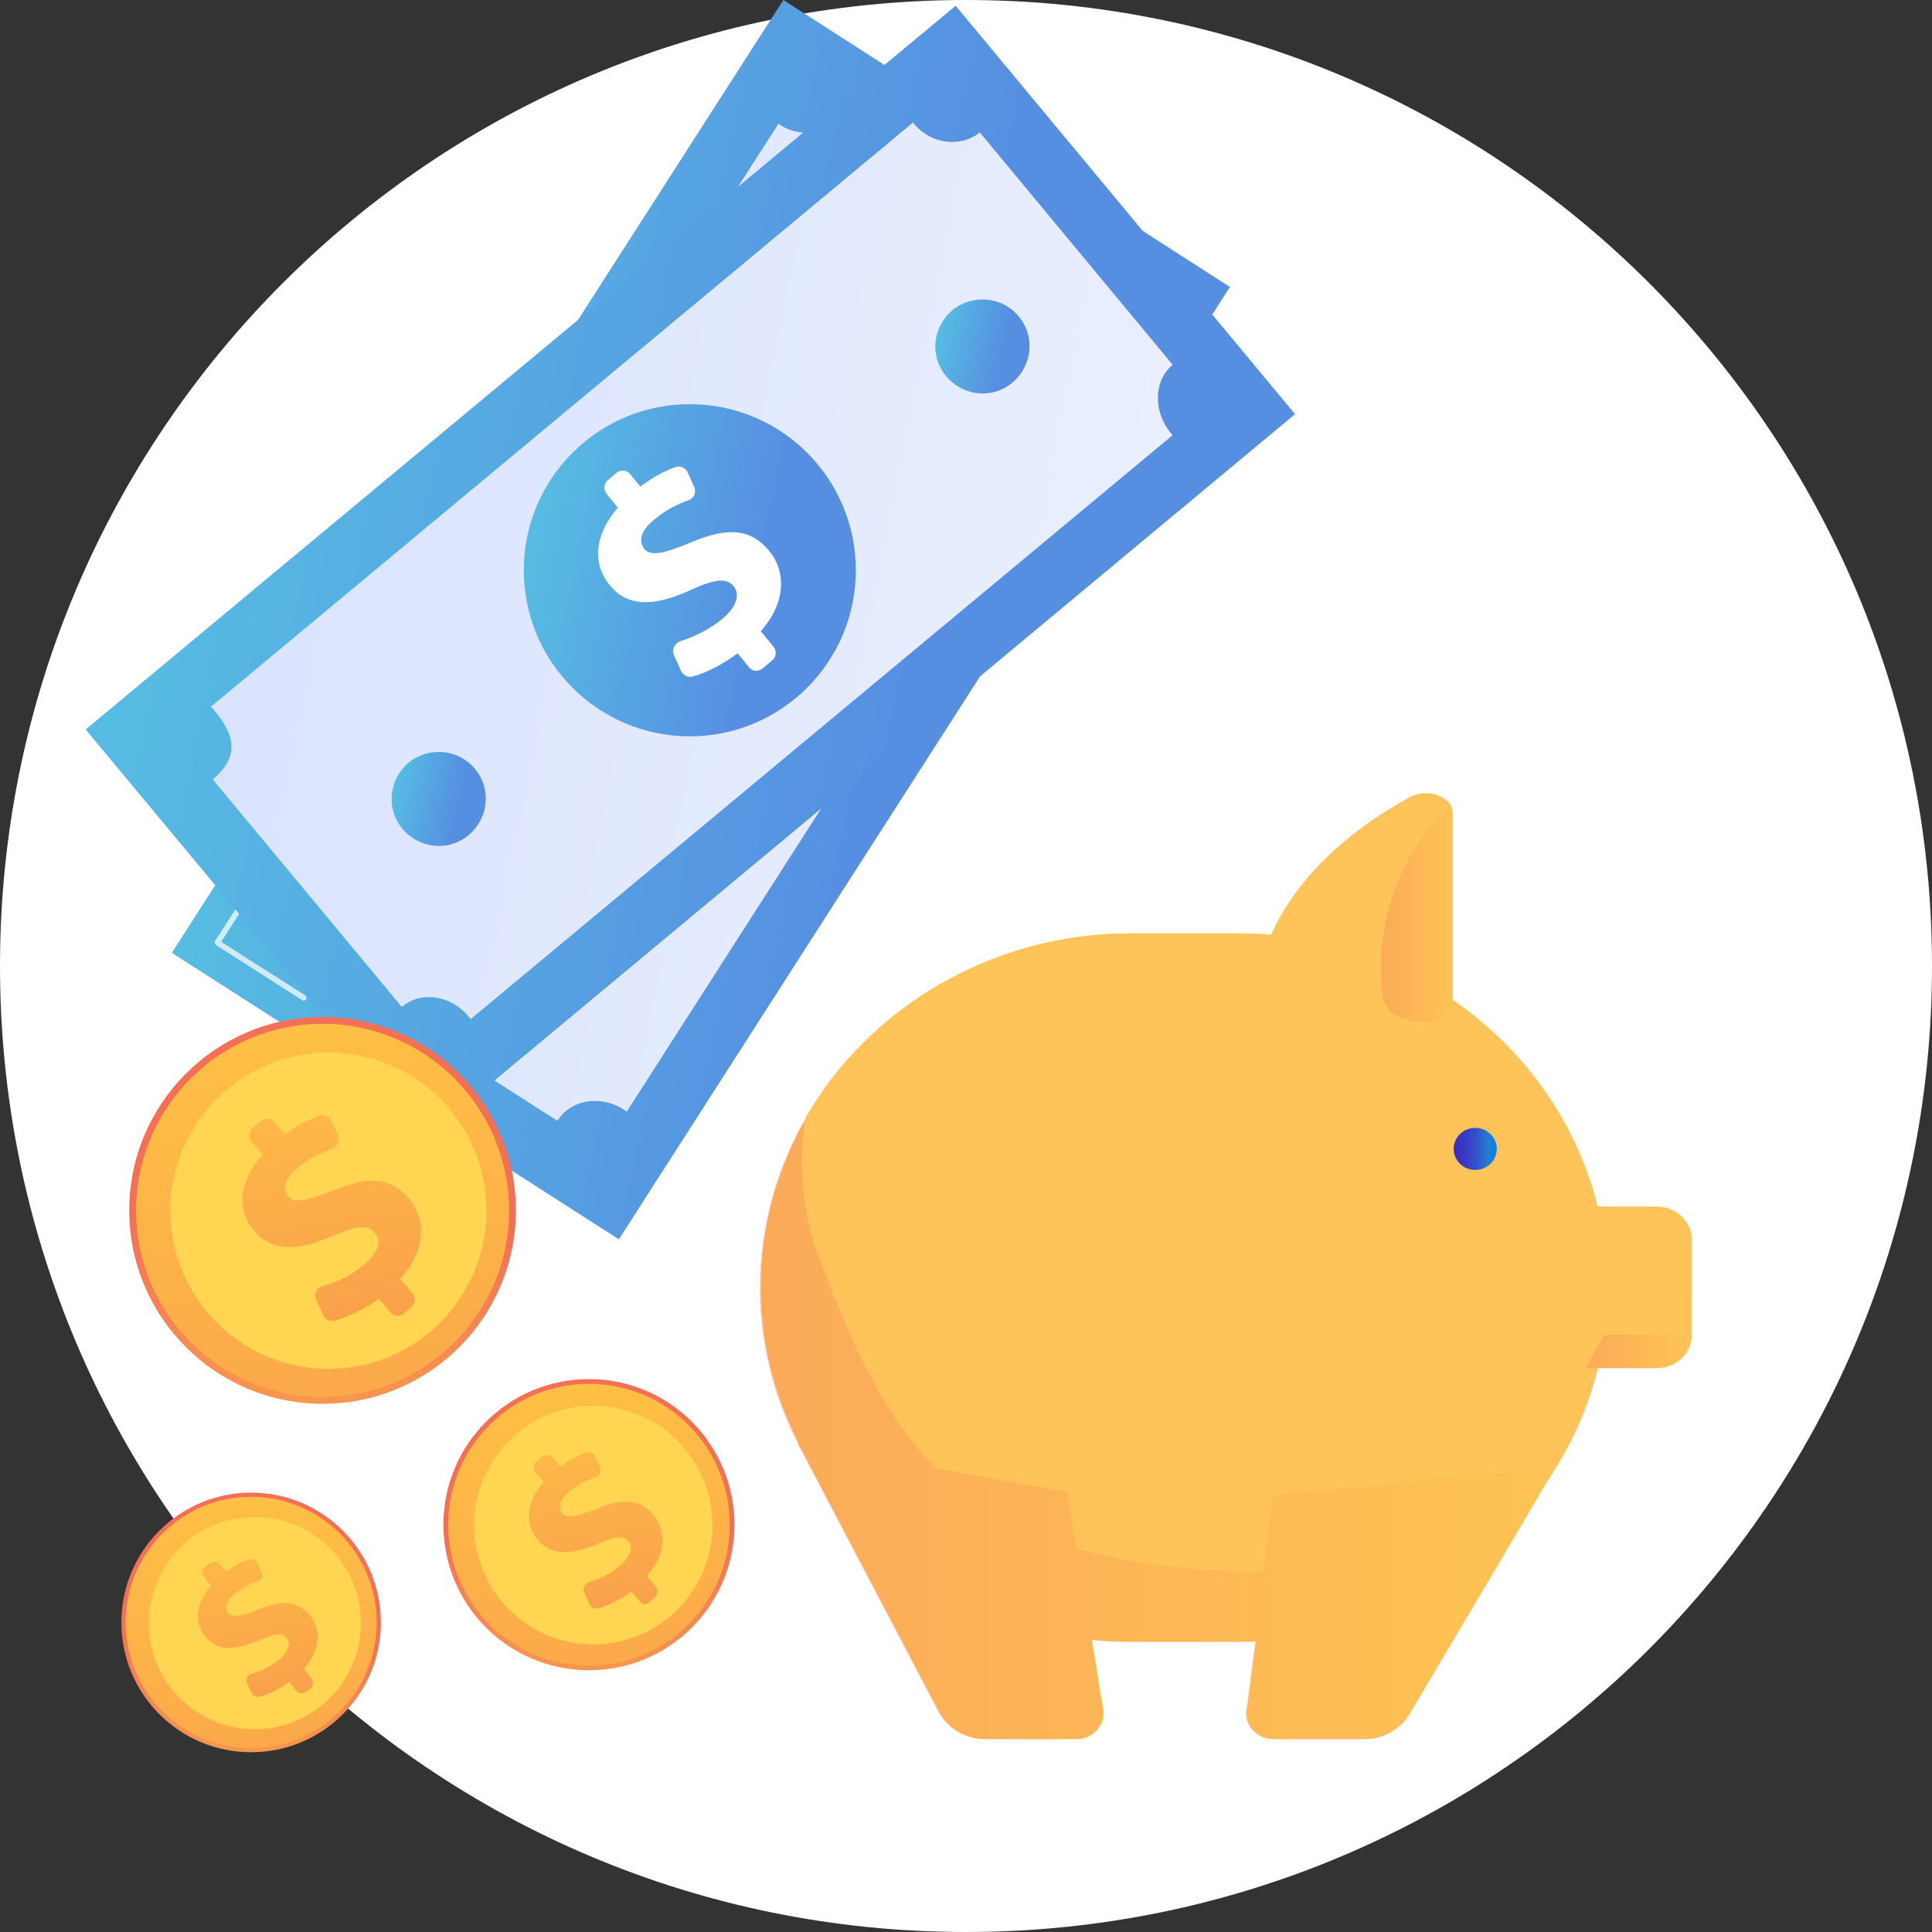 <svg width="100" height="100" viewBox="0 0 100 100" fill="none" xmlns="http://www.w3.org/2000/svg">
<rect x="0" y="0" width="100" height="100" fill="#333333" stroke="none"/>
<path d="M50 100C77.614 100 100 77.614 100 50C100 22.386 77.614 0 50 0C22.386 0 0 22.386 0 50C0 77.614 22.386 100 50 100Z" fill="white"/>
<path d="M63.659 14.853L32.033 64.146L8.892 49.32L40.545 0L63.659 14.853Z" fill="url(#paint0_linear)"/>
<path d="M43.672 5.849L56.833 14.282C56.154 15.343 56.616 16.866 57.785 17.628C57.812 17.655 57.812 17.628 57.975 17.737L32.441 57.536C32.278 57.427 32.305 57.454 32.278 57.427C31.109 56.665 29.559 56.91 28.879 57.971C28.879 57.998 28.825 57.998 28.825 57.998L15.962 49.755C17.132 47.933 16.017 46.981 14.847 46.219C14.82 46.192 14.766 46.192 14.766 46.192L40.3 6.393C40.3 6.393 40.327 6.42 40.354 6.448C41.496 7.209 42.992 6.91 43.672 5.849Z" fill="url(#paint1_linear)"/>
<path d="M36.221 40.588C40.967 40.588 44.814 36.739 44.814 31.991C44.814 27.244 40.967 23.395 36.221 23.395C31.475 23.395 27.628 27.244 27.628 31.991C27.628 36.739 31.475 40.588 36.221 40.588Z" fill="url(#paint2_linear)"/>
<path d="M40.626 35.854L39.865 35.364C39.321 36.153 38.614 36.806 38.016 37.214C37.798 37.35 37.499 37.323 37.336 37.133L36.738 36.48C36.52 36.235 36.575 35.881 36.846 35.691C37.445 35.283 38.07 34.712 38.532 33.977C39.022 33.215 39.131 32.481 38.587 32.127C38.097 31.828 37.526 32.073 36.575 32.971C35.188 34.222 33.828 34.902 32.468 34.031C31.272 33.242 30.891 31.773 31.653 30.087L30.891 29.597C30.646 29.434 30.565 29.108 30.728 28.863L31.027 28.4C31.19 28.155 31.517 28.074 31.761 28.237L32.441 28.672C32.931 27.965 33.42 27.503 33.828 27.176C34.045 27.013 34.345 27.04 34.535 27.231L35.079 27.829C35.296 28.074 35.242 28.427 34.997 28.618C34.589 28.917 34.1 29.38 33.638 30.087C33.067 30.985 33.257 31.502 33.611 31.719C34.018 31.991 34.671 31.61 35.786 30.685C37.39 29.325 38.532 29.08 39.783 29.869C40.953 30.604 41.442 32.127 40.626 33.977L41.469 34.521C41.714 34.684 41.796 35.011 41.632 35.256L41.333 35.718C41.197 35.936 40.871 35.99 40.626 35.854Z" fill="white"/>
<path opacity="0.72" d="M15.69 51.796C15.663 51.796 15.663 51.796 15.636 51.768L11.176 48.912C11.122 48.858 11.095 48.776 11.122 48.722L18.845 36.698C18.899 36.643 18.981 36.616 19.035 36.643C19.089 36.698 19.117 36.779 19.089 36.834L11.448 48.749L15.799 51.523C15.854 51.578 15.881 51.66 15.854 51.714C15.799 51.796 15.745 51.796 15.69 51.796Z" fill="white"/>
<path d="M53.57 27.53C53.543 27.53 53.543 27.53 53.516 27.503C53.461 27.448 53.434 27.366 53.461 27.312L61.103 15.397L56.752 12.622C56.697 12.568 56.67 12.486 56.697 12.432C56.752 12.377 56.833 12.35 56.888 12.377L61.375 15.234C61.429 15.288 61.456 15.37 61.429 15.424L53.706 27.475C53.679 27.503 53.625 27.53 53.57 27.53Z" fill="white"/>
<path d="M67.031 21.436L22.026 58.896L4.432 37.758L49.464 0.299L67.031 21.436Z" fill="url(#paint3_linear)"/>
<path d="M50.715 6.855L60.695 18.879C59.716 19.695 59.688 21.273 60.559 22.361C60.586 22.388 60.559 22.388 60.695 22.524L24.365 52.747C24.256 52.611 24.256 52.639 24.229 52.584C23.331 51.523 21.809 51.278 20.83 52.094C20.803 52.094 20.775 52.094 20.775 52.094L11.013 40.343C12.672 38.955 11.883 37.704 10.986 36.643C10.959 36.616 10.904 36.589 10.904 36.589L47.261 6.338C47.261 6.338 47.288 6.365 47.316 6.42C48.213 7.481 49.736 7.644 50.715 6.855Z" fill="url(#paint4_linear)"/>
<path d="M35.704 38.112C40.45 38.112 44.297 34.264 44.297 29.516C44.297 24.768 40.45 20.92 35.704 20.92C30.959 20.92 27.111 24.768 27.111 29.516C27.111 34.264 30.959 38.112 35.704 38.112Z" fill="url(#paint5_linear)"/>
<path d="M38.75 34.521L38.179 33.814C37.418 34.385 36.575 34.82 35.868 35.011C35.623 35.092 35.351 34.956 35.242 34.712L34.889 33.923C34.753 33.623 34.916 33.297 35.215 33.188C35.895 32.971 36.656 32.617 37.336 32.073C38.043 31.502 38.369 30.821 37.962 30.332C37.608 29.896 36.983 29.978 35.786 30.522C34.073 31.311 32.577 31.529 31.571 30.305C30.646 29.189 30.755 27.693 31.979 26.278L31.408 25.571C31.218 25.354 31.245 25 31.489 24.837L31.897 24.483C32.115 24.293 32.468 24.32 32.632 24.565L33.148 25.19C33.855 24.646 34.426 24.374 34.943 24.184C35.188 24.075 35.487 24.211 35.596 24.456L35.922 25.19C36.058 25.462 35.922 25.816 35.623 25.898C35.161 26.061 34.535 26.333 33.883 26.877C33.039 27.557 33.094 28.101 33.366 28.427C33.692 28.808 34.399 28.645 35.759 28.074C37.69 27.258 38.859 27.367 39.811 28.509C40.681 29.57 40.708 31.175 39.376 32.671L40.028 33.46C40.218 33.678 40.191 34.031 39.947 34.195L39.539 34.548C39.267 34.793 38.94 34.766 38.75 34.521Z" fill="white"/>
<path d="M24.582 39.798C25.453 40.832 25.289 42.355 24.256 43.225C23.223 44.096 21.7 43.933 20.83 42.899C19.96 41.865 20.123 40.342 21.156 39.471C22.189 38.628 23.739 38.764 24.582 39.798Z" fill="url(#paint6_linear)"/>
<path d="M52.727 16.376C53.597 17.41 53.434 18.933 52.401 19.804C51.367 20.674 49.845 20.511 48.974 19.477C48.104 18.444 48.267 16.92 49.301 16.05C50.334 15.207 51.884 15.342 52.727 16.376Z" fill="url(#paint7_linear)"/>
<path d="M12.998 90.696C16.708 90.696 19.715 87.688 19.715 83.977C19.715 80.266 16.708 77.258 12.998 77.258C9.289 77.258 6.282 80.266 6.282 83.977C6.282 87.688 9.289 90.696 12.998 90.696Z" fill="url(#paint8_linear)"/>
<path d="M12.998 90.479C16.588 90.479 19.497 87.568 19.497 83.977C19.497 80.386 16.588 77.475 12.998 77.475C9.409 77.475 6.499 80.386 6.499 83.977C6.499 87.568 9.409 90.479 12.998 90.479Z" fill="url(#paint9_linear)"/>
<path d="M13.678 89.483C16.7 89.214 18.931 86.545 18.662 83.522C18.393 80.499 15.725 78.266 12.703 78.536C9.681 78.805 7.45 81.474 7.719 84.497C7.988 87.52 10.656 89.752 13.678 89.483Z" fill="#FFD551"/>
<path d="M15.337 87.513L14.956 87.051C14.467 87.432 13.896 87.704 13.433 87.813C13.27 87.867 13.107 87.758 13.025 87.622L12.781 87.105C12.699 86.915 12.808 86.697 12.998 86.643C13.461 86.507 13.95 86.289 14.412 85.936C14.875 85.555 15.092 85.119 14.847 84.793C14.603 84.494 14.195 84.548 13.406 84.902C12.264 85.391 11.285 85.528 10.633 84.711C10.034 83.977 10.116 82.97 10.932 82.073L10.551 81.61C10.442 81.447 10.442 81.229 10.605 81.121L10.877 80.903C11.04 80.794 11.258 80.794 11.367 80.957L11.693 81.365C12.155 81.012 12.536 80.821 12.889 80.713C13.053 80.658 13.243 80.74 13.325 80.903L13.542 81.393C13.624 81.583 13.515 81.801 13.325 81.855C13.025 81.964 12.59 82.127 12.155 82.481C11.611 82.916 11.639 83.297 11.802 83.487C12.019 83.732 12.482 83.65 13.379 83.297C14.657 82.78 15.418 82.862 16.044 83.623C16.615 84.331 16.615 85.391 15.718 86.371L16.125 86.888C16.234 87.051 16.234 87.269 16.071 87.377L15.799 87.595C15.69 87.677 15.473 87.649 15.337 87.513Z" fill="url(#paint10_linear)"/>
<path d="M16.697 72.66C22.223 72.66 26.703 68.178 26.703 62.65C26.703 57.121 22.223 52.639 16.697 52.639C11.17 52.639 6.69 57.121 6.69 62.65C6.69 68.178 11.17 72.66 16.697 72.66Z" fill="url(#paint11_linear)"/>
<path d="M16.697 72.306C22.028 72.306 26.35 67.983 26.35 62.649C26.35 57.316 22.028 52.992 16.697 52.992C11.365 52.992 7.043 57.316 7.043 62.649C7.043 67.983 11.365 72.306 16.697 72.306Z" fill="url(#paint12_linear)"/>
<path d="M24.813 65.095C26.156 60.777 23.745 56.188 19.428 54.844C15.111 53.501 10.524 55.913 9.181 60.231C7.839 64.55 10.25 69.139 14.566 70.482C18.883 71.826 23.471 69.414 24.813 65.095Z" fill="#FFD551"/>
<path d="M20.177 67.899L19.606 67.219C18.872 67.763 18.002 68.171 17.322 68.362C17.077 68.416 16.832 68.307 16.724 68.062L16.37 67.273C16.234 66.974 16.397 66.648 16.697 66.566C17.376 66.376 18.138 66.049 18.79 65.505C19.497 64.934 19.824 64.281 19.416 63.819C19.062 63.383 18.464 63.438 17.268 63.955C15.582 64.689 14.113 64.88 13.134 63.683C12.237 62.594 12.373 61.098 13.597 59.765L13.025 59.085C12.835 58.868 12.889 58.541 13.107 58.351L13.515 58.024C13.732 57.834 14.059 57.888 14.249 58.106L14.739 58.732C15.418 58.215 16.017 57.943 16.506 57.752C16.751 57.671 17.05 57.779 17.159 58.024L17.485 58.759C17.621 59.031 17.458 59.357 17.186 59.466C16.724 59.629 16.098 59.874 15.446 60.418C14.63 61.071 14.657 61.615 14.902 61.914C15.201 62.295 15.908 62.159 17.24 61.615C19.144 60.826 20.286 60.962 21.211 62.105C22.054 63.166 22.054 64.716 20.721 66.185L21.346 66.947C21.537 67.165 21.483 67.491 21.265 67.681L20.857 68.008C20.694 68.171 20.368 68.144 20.177 67.899Z" fill="url(#paint13_linear)"/>
<path d="M30.483 86.452C34.643 86.452 38.016 83.078 38.016 78.916C38.016 74.755 34.643 71.381 30.483 71.381C26.323 71.381 22.951 74.755 22.951 78.916C22.951 83.078 26.323 86.452 30.483 86.452Z" fill="url(#paint14_linear)"/>
<path d="M30.483 86.208C34.508 86.208 37.771 82.944 37.771 78.917C37.771 74.891 34.508 71.626 30.483 71.626C26.458 71.626 23.196 74.891 23.196 78.917C23.196 82.944 26.458 86.208 30.483 86.208Z" fill="url(#paint15_linear)"/>
<path d="M36.175 81.803C37.756 78.782 36.59 75.05 33.569 73.468C30.549 71.886 26.819 73.053 25.238 76.075C23.657 79.096 24.823 82.828 27.844 84.409C30.864 85.991 34.594 84.824 36.175 81.803Z" fill="#FFD551"/>
<path d="M33.121 82.889L32.686 82.372C32.115 82.78 31.489 83.106 30.973 83.242C30.782 83.297 30.592 83.188 30.511 83.025L30.239 82.426C30.13 82.209 30.266 81.964 30.483 81.882C31 81.746 31.571 81.474 32.061 81.066C32.577 80.631 32.822 80.141 32.55 79.788C32.278 79.461 31.816 79.516 30.946 79.896C29.668 80.441 28.553 80.604 27.818 79.679C27.139 78.863 27.247 77.72 28.145 76.714L27.71 76.197C27.574 76.034 27.601 75.789 27.764 75.653L28.063 75.408C28.226 75.272 28.471 75.299 28.607 75.462L28.988 75.925C29.504 75.544 29.939 75.326 30.32 75.19C30.511 75.109 30.728 75.217 30.81 75.408L31.054 75.952C31.136 76.17 31.027 76.414 30.81 76.469C30.456 76.578 29.994 76.795 29.504 77.176C28.879 77.666 28.906 78.074 29.096 78.319C29.314 78.591 29.858 78.509 30.864 78.101C32.305 77.502 33.175 77.611 33.855 78.482C34.481 79.271 34.481 80.468 33.475 81.556L33.937 82.127C34.073 82.29 34.046 82.535 33.883 82.671L33.583 82.916C33.502 83.079 33.257 83.052 33.121 82.889Z" fill="url(#paint16_linear)"/>
<path d="M80.274 64.173V69.097C80.274 70.049 81.09 70.811 82.069 70.811H85.767C86.746 70.811 87.561 70.049 87.561 69.097V64.173C87.561 63.221 86.746 62.459 85.767 62.459H82.069C81.062 62.459 80.274 63.221 80.274 64.173Z" fill="#FFC459"/>
<path d="M80.274 64.173V66.92C80.274 67.873 81.09 68.634 82.069 68.634H85.767C86.746 68.634 87.561 67.873 87.561 66.92V64.173C87.561 63.221 86.746 62.459 85.767 62.459H82.069C81.062 62.459 80.274 63.221 80.274 64.173Z" fill="#FFC459"/>
<path d="M39.376 66.648C39.376 69.178 39.919 71.572 40.898 73.775C43.808 80.359 50.633 84.983 58.547 84.983H64.04C64.366 84.983 64.692 84.983 65.019 84.956C69.043 84.766 72.741 83.378 75.733 81.147C77.663 79.733 79.295 77.965 80.546 75.951C82.232 73.231 83.211 70.021 83.211 66.648C83.211 64.118 82.667 61.724 81.688 59.521C78.778 52.937 71.953 48.313 64.04 48.313H58.547C51.368 48.313 45.059 52.148 41.769 57.807C40.246 60.418 39.376 63.438 39.376 66.648Z" fill="#FFC459"/>
<path d="M55.283 77.203L57.078 88.302C57.323 89.173 56.643 90.016 55.718 90.016H51.014C50.008 90.016 49.083 89.472 48.621 88.629L41.306 74.701L55.283 77.203Z" fill="#FFC459"/>
<path d="M65.916 90.016H70.62C71.626 90.016 72.551 89.472 73.013 88.628L77.527 81.011L80.491 75.979L65.97 77.421L65.454 81.419L64.991 85.01L64.556 88.356C64.311 89.172 64.991 90.016 65.916 90.016Z" fill="#FFC459"/>
<path d="M42.258 64.526C46.119 75.163 49.79 80.875 64.611 81.365C64.91 81.365 65.182 81.392 65.454 81.392C69.696 81.501 73.122 81.365 75.705 81.147C76.385 81.093 76.983 81.039 77.527 80.984L80.491 75.951C82.177 73.231 83.156 70.021 83.156 66.648C83.156 64.118 82.612 61.724 81.633 59.521C78.724 52.937 71.898 48.313 63.985 48.313H58.492C51.313 48.313 45.004 52.148 41.714 57.807C41.306 59.901 41.66 62.921 42.258 64.526Z" fill="#FFC459"/>
<path d="M66.269 52.883H73.802C74.563 52.883 75.189 52.448 75.189 51.904V42.056C75.189 41.893 75.134 41.73 75.025 41.594C74.645 41.077 73.693 40.859 72.959 41.267C70.104 42.818 65.399 46.191 64.882 51.822C64.855 52.421 65.481 52.883 66.269 52.883Z" fill="#FFC459"/>
<path opacity="0.3" d="M73.503 52.883H73.802C74.563 52.883 75.189 52.448 75.189 51.904V42.056C75.189 41.893 75.134 41.73 75.025 41.594C74.998 41.621 74.971 41.648 74.944 41.675C73.312 43.416 70.947 46.844 71.599 51.659C71.708 52.367 72.524 52.883 73.503 52.883Z" fill="url(#paint17_linear)"/>
<path d="M77.473 59.467C77.473 58.868 76.983 58.379 76.358 58.379C75.733 58.379 75.243 58.868 75.243 59.467C75.243 60.065 75.733 60.555 76.358 60.555C76.983 60.555 77.473 60.065 77.473 59.467Z" fill="url(#paint18_linear)"/>
<path opacity="0.3" d="M82.069 70.81H85.767C86.746 70.81 87.561 70.049 87.561 69.097H83.02L82.069 70.81Z" fill="url(#paint19_linear)"/>
<path opacity="0.3" d="M39.321 66.676C39.321 63.466 40.191 60.446 41.714 57.807C41.252 59.929 41.605 62.949 42.203 64.554C43.971 69.396 45.684 73.232 48.431 76.007L55.229 77.231L55.691 80.141C58.111 80.849 61.021 81.257 64.529 81.366C64.828 81.366 65.1 81.393 65.372 81.393L65.889 77.394L80.41 75.952L77.5 81.012L72.986 88.629C72.524 89.499 71.599 90.016 70.593 90.016H65.889C64.964 90.016 64.284 89.173 64.529 88.302L64.964 84.957C64.638 84.984 64.311 84.984 63.985 84.984H58.492C57.812 84.984 57.133 84.957 56.48 84.875L57.024 88.302C57.269 89.173 56.589 90.016 55.664 90.016H50.96C49.953 90.016 49.029 89.472 48.567 88.629L41.279 74.728L41.252 74.674C41.089 74.374 40.953 74.075 40.817 73.749C39.865 71.6 39.321 69.178 39.321 66.676Z" fill="url(#paint20_linear)"/>
<defs>
<linearGradient id="paint0_linear" x1="13.398" y1="27.382" x2="59.171" y2="36.766" gradientUnits="userSpaceOnUse">
<stop stop-color="#56BDE2"/>
<stop offset="0.709" stop-color="#568FE2"/>
</linearGradient>
<linearGradient id="paint1_linear" x1="18.411" y1="28.282" x2="54.291" y2="35.637" gradientUnits="userSpaceOnUse">
<stop stop-color="#DAE3FE"/>
<stop offset="1" stop-color="#E9EFFD"/>
</linearGradient>
<linearGradient id="paint2_linear" x1="31.328" y1="28.327" x2="91.916" y2="74.189" gradientUnits="userSpaceOnUse">
<stop stop-color="#50E7B7"/>
<stop offset="0.996" stop-color="#323992"/>
</linearGradient>
<linearGradient id="paint3_linear" x1="7.313" y1="23.762" x2="64.173" y2="35.419" gradientUnits="userSpaceOnUse">
<stop stop-color="#56BDE2"/>
<stop offset="0.709" stop-color="#568FE2"/>
</linearGradient>
<linearGradient id="paint4_linear" x1="13.323" y1="24.865" x2="58.325" y2="34.09" gradientUnits="userSpaceOnUse">
<stop stop-color="#DAE3FE"/>
<stop offset="1" stop-color="#E9EFFD"/>
</linearGradient>
<linearGradient id="paint5_linear" x1="27.286" y1="27.794" x2="44.118" y2="31.244" gradientUnits="userSpaceOnUse">
<stop stop-color="#56BDE2"/>
<stop offset="0.709" stop-color="#568FE2"/>
</linearGradient>
<linearGradient id="paint6_linear" x1="20.34" y1="40.868" x2="25.107" y2="41.846" gradientUnits="userSpaceOnUse">
<stop stop-color="#56BDE2"/>
<stop offset="0.709" stop-color="#568FE2"/>
</linearGradient>
<linearGradient id="paint7_linear" x1="48.482" y1="17.443" x2="53.25" y2="18.421" gradientUnits="userSpaceOnUse">
<stop stop-color="#56BDE2"/>
<stop offset="0.709" stop-color="#568FE2"/>
</linearGradient>
<linearGradient id="paint8_linear" x1="12.55" y1="98.062" x2="12.991" y2="84.257" gradientUnits="userSpaceOnUse">
<stop stop-color="#FFC444"/>
<stop offset="0.996" stop-color="#F36F56"/>
</linearGradient>
<linearGradient id="paint9_linear" x1="12.159" y1="75.119" x2="16.721" y2="123.199" gradientUnits="userSpaceOnUse">
<stop stop-color="#FFC444"/>
<stop offset="0.996" stop-color="#F36F56"/>
</linearGradient>
<linearGradient id="paint10_linear" x1="12.265" y1="76.516" x2="16.194" y2="103.974" gradientUnits="userSpaceOnUse">
<stop stop-color="#FFC444"/>
<stop offset="0.996" stop-color="#F36F56"/>
</linearGradient>
<linearGradient id="paint11_linear" x1="16.02" y1="83.607" x2="16.676" y2="63.063" gradientUnits="userSpaceOnUse">
<stop stop-color="#FFC444"/>
<stop offset="0.996" stop-color="#F36F56"/>
</linearGradient>
<linearGradient id="paint12_linear" x1="15.439" y1="49.463" x2="22.227" y2="121.016" gradientUnits="userSpaceOnUse">
<stop stop-color="#FFC444"/>
<stop offset="0.996" stop-color="#F36F56"/>
</linearGradient>
<linearGradient id="paint13_linear" x1="15.597" y1="51.542" x2="21.443" y2="92.405" gradientUnits="userSpaceOnUse">
<stop stop-color="#FFC444"/>
<stop offset="0.996" stop-color="#F36F56"/>
</linearGradient>
<linearGradient id="paint14_linear" x1="29.972" y1="94.722" x2="30.466" y2="79.233" gradientUnits="userSpaceOnUse">
<stop stop-color="#FFC444"/>
<stop offset="0.996" stop-color="#F36F56"/>
</linearGradient>
<linearGradient id="paint15_linear" x1="29.534" y1="68.981" x2="34.651" y2="122.927" gradientUnits="userSpaceOnUse">
<stop stop-color="#FFC444"/>
<stop offset="0.996" stop-color="#F36F56"/>
</linearGradient>
<linearGradient id="paint16_linear" x1="29.653" y1="70.548" x2="34.061" y2="101.356" gradientUnits="userSpaceOnUse">
<stop stop-color="#FFC444"/>
<stop offset="0.996" stop-color="#F36F56"/>
</linearGradient>
<linearGradient id="paint17_linear" x1="75.191" y1="47.251" x2="71.499" y2="47.251" gradientUnits="userSpaceOnUse">
<stop stop-color="#FFC444"/>
<stop offset="0.996" stop-color="#F36F56"/>
</linearGradient>
<linearGradient id="paint18_linear" x1="77.481" y1="59.48" x2="75.234" y2="59.48" gradientUnits="userSpaceOnUse">
<stop stop-color="#0084ED"/>
<stop offset="0.205" stop-color="#237ED3"/>
<stop offset="0.491" stop-color="#3152C9"/>
<stop offset="0.767" stop-color="#3937C3"/>
<stop offset="0.967" stop-color="#3C2DC1"/>
</linearGradient>
<linearGradient id="paint19_linear" x1="87.561" y1="69.954" x2="82.078" y2="69.954" gradientUnits="userSpaceOnUse">
<stop stop-color="#FFC444"/>
<stop offset="0.996" stop-color="#F36F56"/>
</linearGradient>
<linearGradient id="paint20_linear" x1="80.468" y1="73.916" x2="39.327" y2="73.916" gradientUnits="userSpaceOnUse">
<stop stop-color="#FFC444"/>
<stop offset="0.996" stop-color="#F36F56"/>
</linearGradient>
</defs>
</svg>
